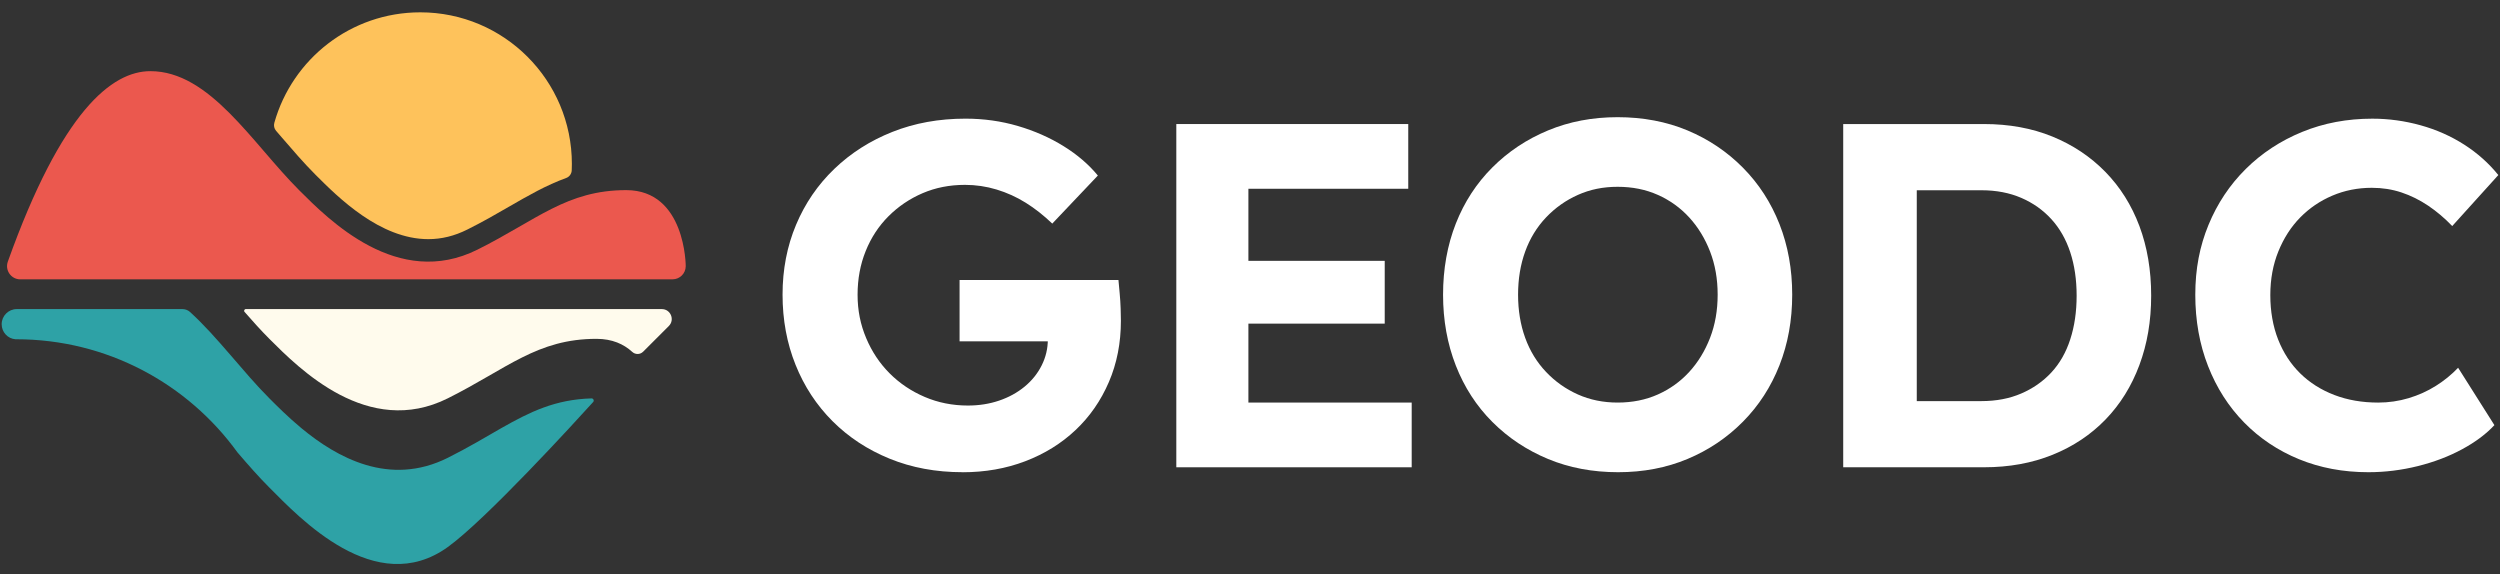 <?xml version="1.0" encoding="UTF-8"?>
<svg xmlns="http://www.w3.org/2000/svg" width="222" height="51" viewBox="0 0 222 51" fill="none">
  <rect x="0" y="0" width="222" height="51" fill="#333333" stroke="none"/>
  <g clip-path="url(#clip0_7040_223)">
    <path d="M1.8 24.806C0.986 24.806 0.422 23.999 0.695 23.233C5.474 9.852 9.933 6.319 13.354 6.319C18.636 6.319 22.383 12.707 26.559 16.883C29.201 19.524 35.319 25.709 42.405 22.165C47.687 19.523 50.329 16.883 55.611 16.883C60.893 16.883 60.893 23.632 60.893 23.632C60.893 24.28 60.367 24.805 59.719 24.805H1.8V24.806Z" fill="#EB584E"></path>
    <path d="M52.674 35.698C51.049 37.492 43.154 46.135 39.764 48.577C33.337 53.208 26.559 45.936 23.918 43.294C22.958 42.335 22.023 41.261 21.088 40.174C16.684 34.087 9.522 30.126 1.435 30.126H1.377C0.68 30.077 0.148 29.488 0.148 28.789C0.148 28.419 0.299 28.082 0.542 27.841C0.783 27.597 1.119 27.447 1.49 27.447H16.202C16.447 27.447 16.686 27.536 16.87 27.7C19.322 29.925 21.55 33.004 23.918 35.371C24.628 36.081 25.59 37.047 26.751 38.011C29.919 40.636 34.581 43.242 39.763 40.654C41.597 39.738 43.112 38.819 44.528 38.011C47.08 36.564 49.316 35.47 52.52 35.378C52.691 35.372 52.787 35.572 52.673 35.698H52.674Z" fill="#2EA2A6"></path>
    <path d="M59.39 28.951L57.111 31.23C56.847 31.494 56.422 31.503 56.146 31.25C55.389 30.558 54.364 30.089 52.971 30.089C47.689 30.089 45.047 32.73 39.765 35.371C32.678 38.913 26.559 32.729 23.919 30.089C23.176 29.346 22.446 28.531 21.716 27.696C21.632 27.6 21.7 27.447 21.828 27.447H58.769C59.553 27.447 59.946 28.396 59.392 28.95L59.39 28.951Z" fill="#FFFBED"></path>
    <path d="M50.782 14.558C50.782 14.75 50.778 14.94 50.769 15.13C50.756 15.434 50.563 15.701 50.278 15.805C48.499 16.45 46.904 17.37 45.183 18.363C44.048 19.019 42.873 19.699 41.51 20.378C40.357 20.956 39.218 21.236 38.031 21.236C33.737 21.236 30.017 17.517 28.02 15.52L27.973 15.472C26.987 14.485 26.023 13.365 25.003 12.182C24.84 11.994 24.678 11.804 24.515 11.615C24.347 11.421 24.291 11.155 24.36 10.908C25.951 5.245 31.151 1.095 37.321 1.095C44.755 1.095 50.782 7.122 50.782 14.558Z" fill="#FEC25B"></path>
    <path d="M85.471 41.931C83.119 41.931 80.964 41.532 79.005 40.734C77.045 39.935 75.354 38.825 73.932 37.403C72.509 35.981 71.413 34.31 70.645 32.395C69.876 30.479 69.491 28.405 69.491 26.169C69.491 23.932 69.889 21.865 70.689 19.964C71.487 18.062 72.619 16.408 74.086 14.999C75.552 13.591 77.271 12.495 79.245 11.712C81.219 10.928 83.382 10.536 85.733 10.536C87.358 10.536 88.912 10.754 90.393 11.19C91.874 11.625 93.223 12.22 94.442 12.976C95.662 13.731 96.677 14.602 97.49 15.588L93.441 19.856C92.686 19.131 91.902 18.514 91.089 18.006C90.276 17.499 89.413 17.106 88.498 16.83C87.584 16.554 86.648 16.416 85.689 16.416C84.324 16.416 83.07 16.664 81.923 17.157C80.776 17.651 79.767 18.333 78.897 19.204C78.026 20.075 77.351 21.105 76.872 22.296C76.392 23.486 76.153 24.778 76.153 26.171C76.153 27.564 76.407 28.82 76.916 30.024C77.423 31.229 78.12 32.274 79.006 33.159C79.891 34.045 80.929 34.741 82.119 35.249C83.309 35.758 84.586 36.012 85.951 36.012C86.938 36.012 87.86 35.867 88.717 35.576C89.573 35.286 90.328 34.873 90.981 34.336C91.634 33.799 92.141 33.168 92.504 32.442C92.867 31.716 93.048 30.947 93.048 30.134V29.088L93.919 30.308H85.21V24.866H99.319C99.348 25.186 99.385 25.577 99.427 26.041C99.471 26.506 99.499 26.963 99.514 27.414C99.528 27.864 99.536 28.219 99.536 28.481C99.536 30.455 99.18 32.27 98.469 33.923C97.757 35.579 96.771 37.001 95.507 38.191C94.245 39.382 92.756 40.303 91.044 40.957C89.331 41.61 87.474 41.936 85.47 41.936L85.471 41.931Z" fill="white"></path>
    <path d="M104.457 41.496V11.015H125.053V16.762H110.858V35.748H125.358V41.495H104.457V41.496ZM107.505 28.738V23.163H122.963V28.738H107.505Z" fill="white"></path>
    <path d="M143.69 41.932C141.426 41.932 139.349 41.54 137.463 40.756C135.576 39.971 133.929 38.877 132.521 37.468C131.113 36.06 130.032 34.392 129.276 32.461C128.521 30.531 128.144 28.434 128.144 26.169C128.144 23.904 128.521 21.77 129.276 19.855C130.03 17.939 131.112 16.278 132.521 14.869C133.929 13.461 135.576 12.365 137.463 11.582C139.349 10.797 141.411 10.406 143.646 10.406C145.881 10.406 147.979 10.797 149.851 11.582C151.723 12.366 153.364 13.469 154.772 14.891C156.18 16.314 157.261 17.983 158.016 19.898C158.77 21.814 159.148 23.904 159.148 26.169C159.148 28.434 158.77 30.523 158.016 32.439C157.261 34.356 156.18 36.025 154.772 37.447C153.364 38.87 151.723 39.973 149.851 40.756C147.979 41.54 145.925 41.932 143.689 41.932H143.69ZM143.646 35.748C144.953 35.748 146.142 35.508 147.216 35.029C148.291 34.55 149.219 33.882 150.004 33.026C150.788 32.17 151.403 31.161 151.854 30C152.303 28.839 152.528 27.562 152.528 26.168C152.528 24.773 152.303 23.497 151.854 22.335C151.403 21.174 150.787 20.165 150.004 19.309C149.219 18.453 148.291 17.785 147.216 17.306C146.142 16.827 144.953 16.588 143.646 16.588C142.34 16.588 141.193 16.827 140.119 17.306C139.044 17.785 138.101 18.453 137.288 19.309C136.474 20.166 135.858 21.174 135.437 22.335C135.016 23.496 134.805 24.773 134.805 26.168C134.805 27.562 135.016 28.839 135.437 30C135.858 31.162 136.474 32.17 137.288 33.026C138.1 33.883 139.043 34.55 140.119 35.029C141.192 35.508 142.368 35.748 143.646 35.748Z" fill="white"></path>
    <path d="M163.677 41.496V11.015H176.175C178.41 11.015 180.434 11.384 182.249 12.125C184.062 12.865 185.631 13.91 186.952 15.259C188.273 16.61 189.282 18.214 189.979 20.071C190.675 21.93 191.024 23.99 191.024 26.254C191.024 28.518 190.675 30.543 189.979 32.415C189.282 34.288 188.281 35.899 186.974 37.249C185.668 38.599 184.101 39.644 182.271 40.384C180.443 41.124 178.41 41.494 176.175 41.494H163.677V41.496ZM170.209 36.75L169.512 35.618H175.957C177.264 35.618 178.44 35.394 179.485 34.944C180.53 34.494 181.423 33.871 182.164 33.071C182.904 32.273 183.463 31.294 183.839 30.132C184.216 28.971 184.405 27.678 184.405 26.257C184.405 24.835 184.216 23.55 183.839 22.403C183.462 21.256 182.904 20.277 182.164 19.464C181.423 18.652 180.53 18.02 179.485 17.57C178.44 17.12 177.264 16.895 175.957 16.895H169.382L170.209 15.85V36.751V36.75Z" fill="white"></path>
    <path d="M210.313 41.932C208.077 41.932 206.024 41.546 204.152 40.778C202.28 40.009 200.653 38.921 199.274 37.513C197.895 36.105 196.828 34.435 196.074 32.505C195.318 30.575 194.942 28.463 194.942 26.17C194.942 23.877 195.333 21.866 196.117 19.965C196.902 18.064 198.004 16.41 199.427 15.001C200.849 13.593 202.519 12.497 204.435 11.713C206.351 10.929 208.426 10.538 210.662 10.538C212.113 10.538 213.543 10.734 214.951 11.126C216.359 11.517 217.65 12.091 218.826 12.845C220.002 13.601 221.01 14.501 221.852 15.545L217.758 20.074C217.091 19.377 216.379 18.774 215.625 18.266C214.87 17.759 214.08 17.366 213.251 17.09C212.424 16.814 211.545 16.677 210.617 16.677C209.368 16.677 208.2 16.909 207.111 17.373C206.022 17.837 205.071 18.483 204.259 19.311C203.446 20.138 202.801 21.14 202.322 22.316C201.843 23.491 201.604 24.791 201.604 26.213C201.604 27.635 201.836 28.978 202.3 30.154C202.765 31.33 203.417 32.331 204.261 33.158C205.103 33.985 206.111 34.624 207.287 35.074C208.463 35.525 209.761 35.749 211.184 35.749C212.113 35.749 213.012 35.618 213.883 35.357C214.754 35.096 215.559 34.733 216.3 34.268C217.04 33.804 217.7 33.267 218.281 32.657L221.503 37.752C220.777 38.536 219.826 39.247 218.651 39.885C217.475 40.524 216.162 41.025 214.71 41.388C213.258 41.75 211.793 41.932 210.312 41.932H210.313Z" fill="white"></path>
  </g>
  <defs>
    <clipPath id="clip0_7040_223">
      <rect width="222" height="49.321" fill="white" transform="translate(0 0.93)"></rect>
    </clipPath>
  </defs>
</svg>
